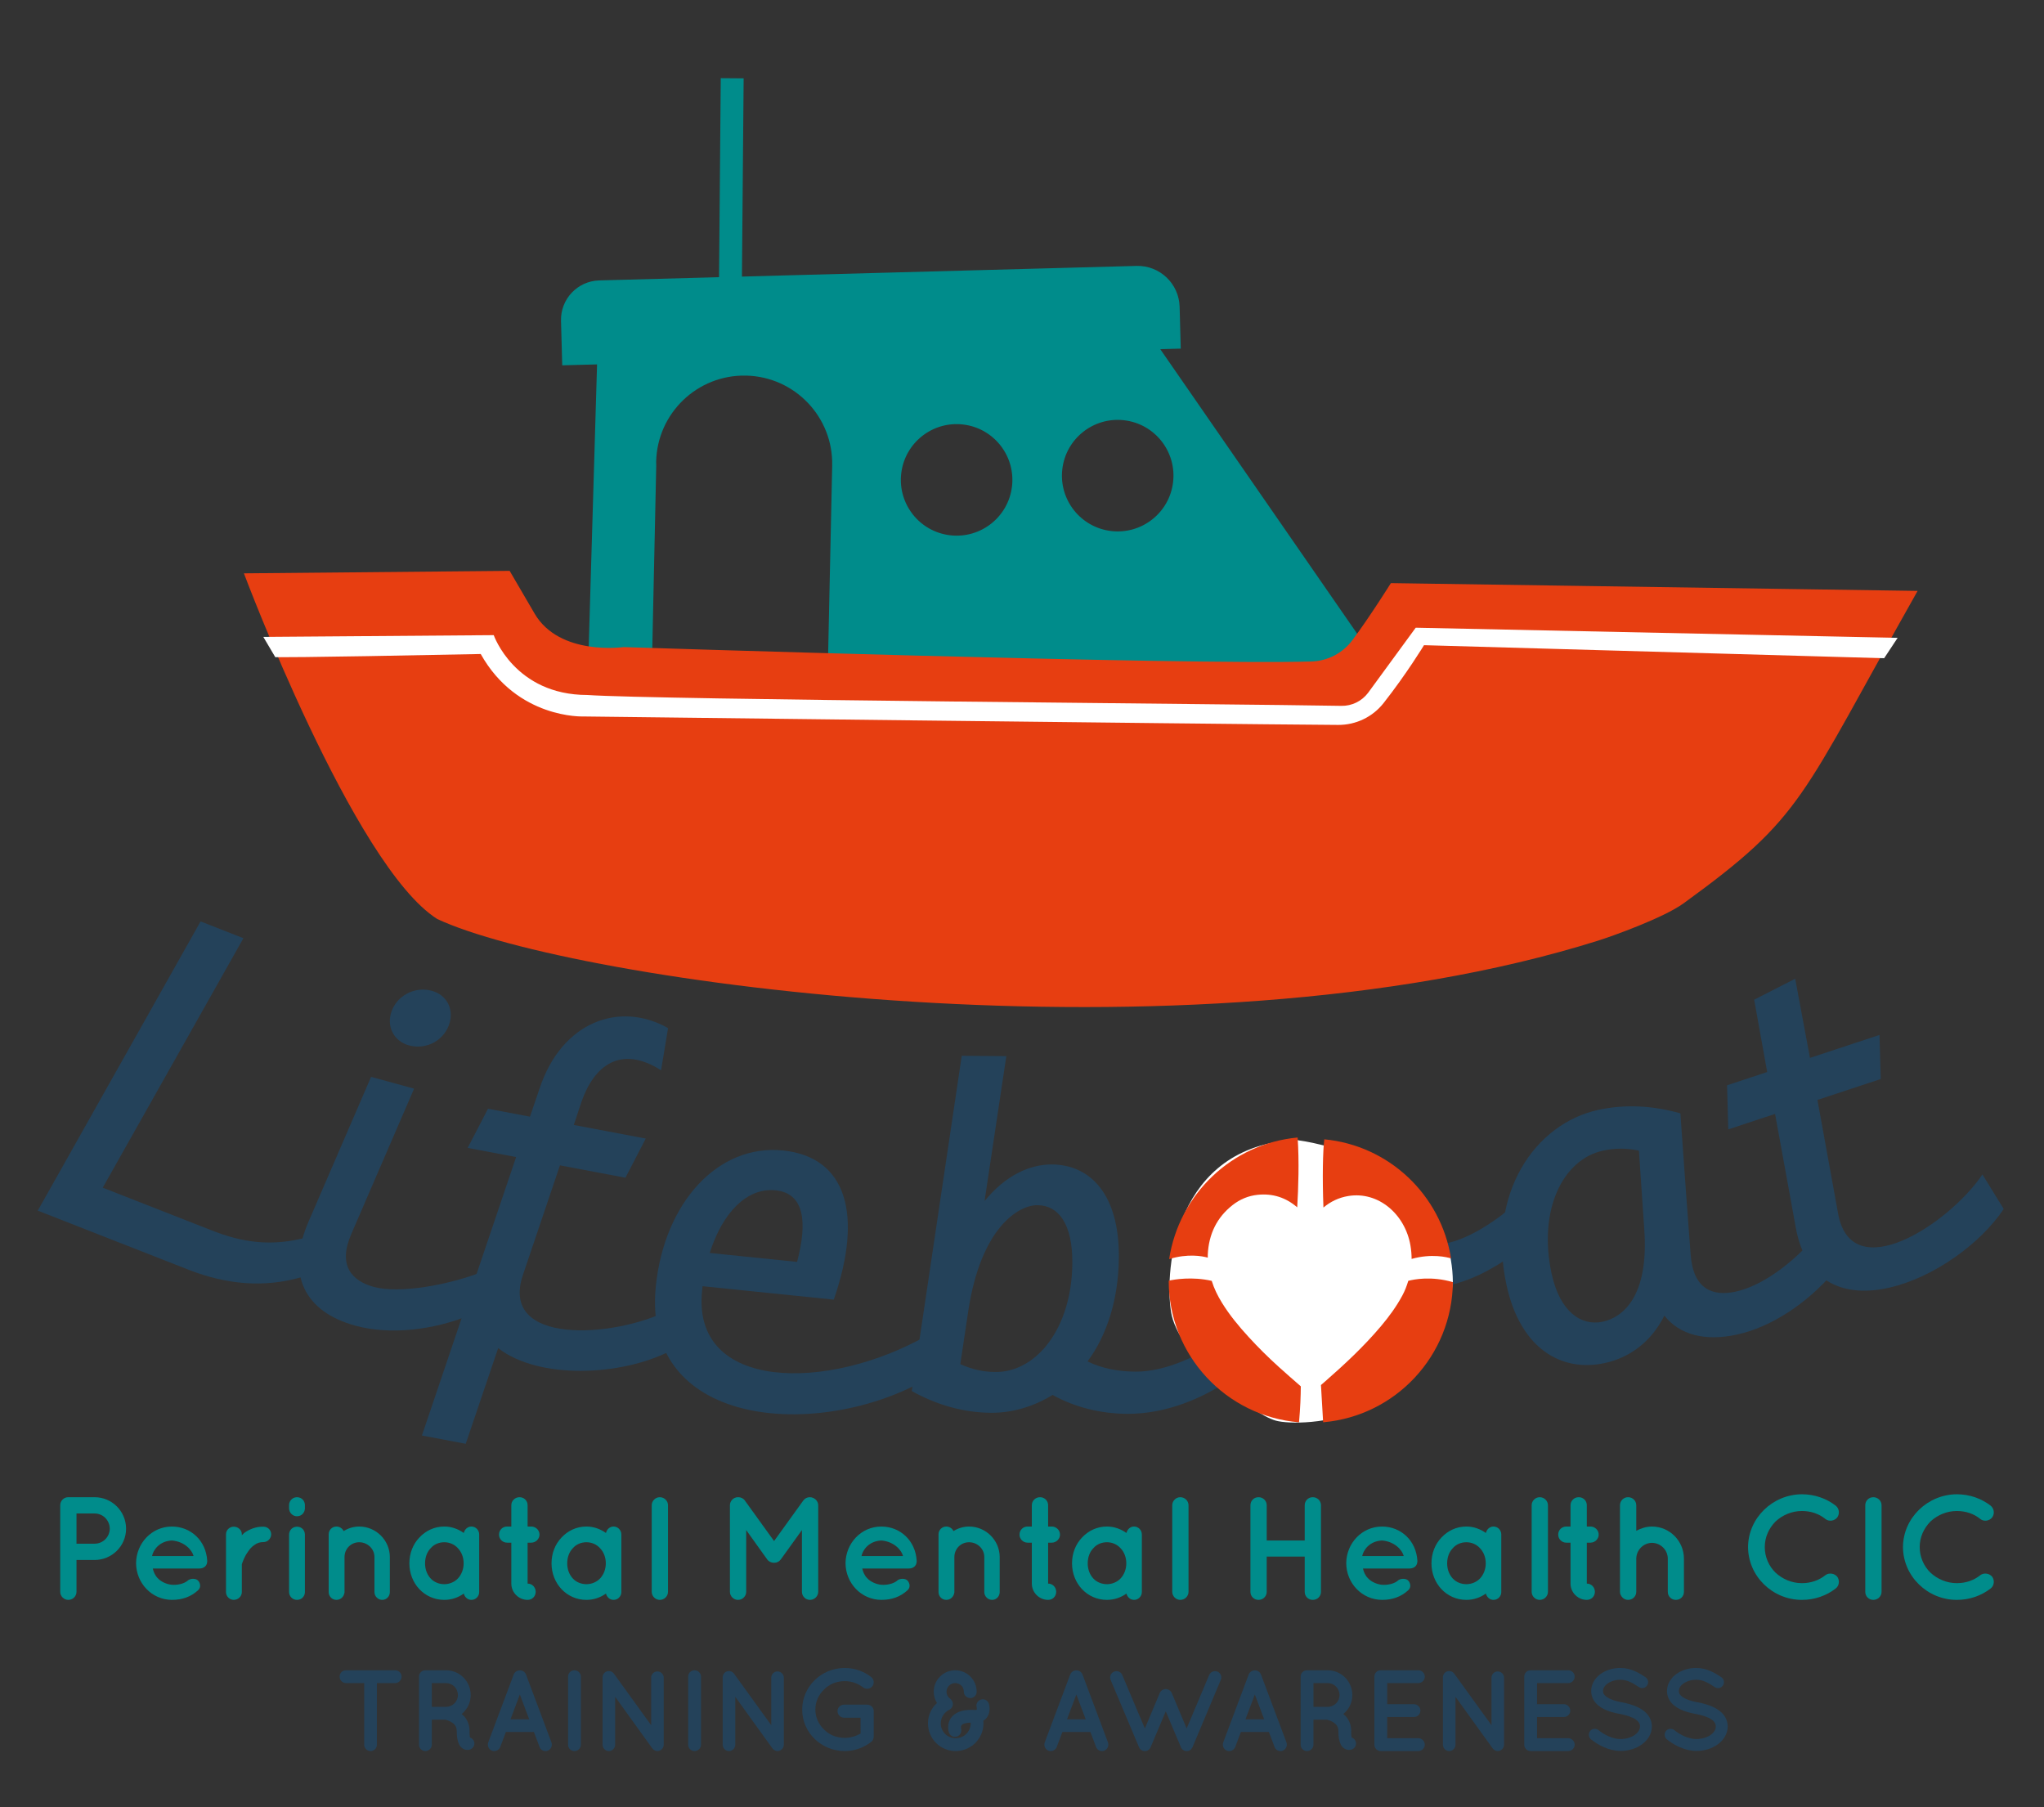 <?xml version="1.0" encoding="UTF-8" standalone="no"?>
<!-- Created with Inkscape (http://www.inkscape.org/) -->

<svg
   version="1.1"
   id="svg962"
   width="396.311"
   height="350.401"
   viewBox="0 0 396.311 350.401"
   sodipodi:docname="logo-full.svg"
   inkscape:version="1.2.2 (b0a8486541, 2022-12-01)"
   xmlns:inkscape="http://www.inkscape.org/namespaces/inkscape"
   xmlns:sodipodi="http://sodipodi.sourceforge.net/DTD/sodipodi-0.dtd"
   xmlns="http://www.w3.org/2000/svg"
   xmlns:svg="http://www.w3.org/2000/svg">
  <rect x="0" y="0" width="396.311" height="350.401" fill="#333333" stroke="none"/>
  <defs
     id="defs966">
    <clipPath
       clipPathUnits="userSpaceOnUse"
       id="clipPath978">
      <path
         d="M 0,262.801 H 297.233 V 0 H 0 Z"
         id="path976" />
    </clipPath>
  </defs>
  <sodipodi:namedview
     id="namedview964"
     pagecolor="#ffffff"
     bordercolor="#000000"
     borderopacity="0.25"
     inkscape:showpageshadow="2"
     inkscape:pageopacity="0.0"
     inkscape:pagecheckerboard="0"
     inkscape:deskcolor="#d1d1d1"
     showgrid="false"
     inkscape:zoom="1.3470269"
     inkscape:cx="151.44464"
     inkscape:cy="198.21431"
     inkscape:window-width="1920"
     inkscape:window-height="1043"
     inkscape:window-x="0"
     inkscape:window-y="0"
     inkscape:window-maximized="1"
     inkscape:current-layer="g970">
    <inkscape:page
       x="0"
       y="0"
       id="page968"
       width="396.311"
       height="350.401" />
  </sodipodi:namedview>
  <g
     id="g970"
     inkscape:groupmode="layer"
     inkscape:label="Page 1"
     transform="matrix(1.333,0,0,-1.333,0,350.401)">
    <g
       id="g972"
       transform="matrix(1.291,0,0,1.291,-41.586,-52.254)">
      <g
         id="g974"
         clip-path="url(#clipPath978)">
        <g
           id="g980"
           transform="translate(40.831,70.175)">
          <path
             d="M 0,0 H 2.033 C 2.992,0 3.735,0.761 3.751,1.686 3.735,2.644 2.992,3.405 2.033,3.405 H 0 Z M 2.033,-1.834 H 0 V -5.42 c 0,-0.496 -0.413,-0.909 -0.925,-0.909 -0.495,0 -0.909,0.413 -0.909,0.909 v 9.75 c 0,0.512 0.414,0.909 0.909,0.909 h 0.016 2.942 c 1.966,0 3.553,-1.586 3.553,-3.553 0,-1.934 -1.587,-3.52 -3.553,-3.52"
             style="fill:#008c8b;fill-opacity:1;fill-rule:nonzero;stroke:none"
             id="path982" />
        </g>
        <g
           id="g984"
           transform="translate(49.344,68.787)">
          <path
             d="M 0,0 H 4.677 C 4.512,0.661 3.669,1.635 2.231,1.751 0.826,1.685 0.132,0.677 0,0 m -1.801,-0.81 c 0.016,2.247 1.767,4.131 4.032,4.131 2.148,0 3.85,-1.603 3.983,-3.834 v -0.082 c 0,-0.033 0,-0.116 -0.017,-0.149 C 6.148,-1.14 5.801,-1.405 5.337,-1.405 H 0.083 c 0.082,-0.38 0.264,-0.81 0.561,-1.091 0.348,-0.396 1.009,-0.694 1.587,-0.743 0.594,-0.05 1.306,0.099 1.719,0.413 0.346,0.363 1.024,0.314 1.239,0.05 0.215,-0.232 0.381,-0.727 0,-1.075 -0.81,-0.744 -1.785,-1.09 -2.958,-1.09 -2.265,0.016 -4.016,1.884 -4.032,4.131"
             style="fill:#008c8b;fill-opacity:1;fill-rule:nonzero;stroke:none"
             id="path986" />
        </g>
        <g
           id="g988"
           transform="translate(62.765,71.233)">
          <path
             d="m 0,0 c 0,-0.462 -0.381,-0.876 -0.877,-0.876 -0.379,0 -0.71,-0.099 -0.992,-0.313 -0.313,-0.199 -0.561,-0.48 -0.759,-0.794 -0.396,-0.529 -0.595,-1.156 -0.678,-1.388 v -3.14 c 0,-0.479 -0.413,-0.875 -0.909,-0.875 -0.479,0 -0.875,0.396 -0.875,0.875 V 0 c 0,0.48 0.396,0.859 0.875,0.859 0.496,0 0.909,-0.379 0.909,-0.859 v -0.116 c 0.1,0.116 0.231,0.248 0.348,0.331 0.544,0.364 1.255,0.661 2.081,0.644 C -0.381,0.859 0,0.48 0,0"
             style="fill:#008c8b;fill-opacity:1;fill-rule:nonzero;stroke:none"
             id="path990" />
        </g>
        <g
           id="g992"
           transform="translate(66.566,71.183)">
          <path
             d="m 0,0 v -6.445 c 0,-0.496 -0.38,-0.892 -0.892,-0.892 -0.496,0 -0.893,0.396 -0.893,0.892 V 0 c 0,0.529 0.397,0.908 0.893,0.908 C -0.38,0.908 0,0.529 0,0 M 0,2.991 C 0,2.495 -0.38,2.082 -0.892,2.082 c -0.496,0 -0.893,0.413 -0.893,0.909 v 0.347 c 0,0.495 0.397,0.892 0.893,0.892 C -0.38,4.23 0,3.833 0,3.338 Z"
             style="fill:#008c8b;fill-opacity:1;fill-rule:nonzero;stroke:none"
             id="path994" />
        </g>
        <g
           id="g996"
           transform="translate(76.135,68.671)">
          <path
             d="m 0,0 v -3.95 c 0,-0.479 -0.38,-0.875 -0.859,-0.875 -0.462,0 -0.875,0.396 -0.875,0.875 V 0 c 0,0.926 -0.778,1.669 -1.719,1.669 -0.926,0 -1.653,-0.743 -1.653,-1.669 v -3.95 c 0,-0.049 0,-0.098 -0.032,-0.164 -0.083,-0.397 -0.447,-0.711 -0.877,-0.711 -0.496,0 -0.876,0.396 -0.876,0.875 V 0 2.561 c 0,0.48 0.38,0.877 0.876,0.877 0.347,0 0.661,-0.199 0.81,-0.513 0.495,0.314 1.108,0.513 1.752,0.513 C -1.537,3.438 0,1.867 0,0"
             style="fill:#008c8b;fill-opacity:1;fill-rule:nonzero;stroke:none"
             id="path998" />
        </g>
        <g
           id="g1000"
           transform="translate(84.45,67.961)">
          <path
             d="m 0,0 c 0,0.694 -0.248,1.289 -0.644,1.702 -0.397,0.446 -0.96,0.677 -1.537,0.677 -0.595,0 -1.157,-0.231 -1.538,-0.677 C -4.116,1.289 -4.347,0.694 -4.347,0 c 0,-0.677 0.231,-1.273 0.628,-1.702 0.381,-0.413 0.943,-0.644 1.538,-0.644 0.577,0 1.14,0.231 1.537,0.644 C -0.248,-1.273 0,-0.677 0,0 m 1.751,0 v -3.239 c 0,-0.479 -0.396,-0.876 -0.875,-0.876 -0.43,0 -0.761,0.314 -0.859,0.711 -0.629,-0.446 -1.373,-0.711 -2.198,-0.711 -1.125,0 -2.1,0.463 -2.81,1.206 -0.71,0.761 -1.124,1.785 -1.124,2.909 0,1.14 0.414,2.165 1.124,2.908 0.71,0.761 1.685,1.24 2.81,1.24 0.825,0 1.569,-0.281 2.198,-0.727 0.098,0.413 0.429,0.727 0.859,0.727 0.479,0 0.875,-0.397 0.875,-0.893 z"
             style="fill:#008c8b;fill-opacity:1;fill-rule:nonzero;stroke:none"
             id="path1002" />
        </g>
        <g
           id="g1004"
           transform="translate(92.995,71.2)">
          <path
             d="m 0,0 c 0,-0.496 -0.429,-0.908 -0.925,-0.908 h -0.413 v -4.611 c 0.513,0 0.909,-0.413 0.909,-0.925 0,-0.513 -0.396,-0.91 -0.909,-0.91 -1.008,0 -1.835,0.827 -1.835,1.835 v 4.611 h -0.479 c -0.511,0 -0.909,0.412 -0.909,0.908 0,0.513 0.398,0.909 0.909,0.909 h 0.479 v 2.396 c 0,0.512 0.413,0.909 0.926,0.909 0.513,0 0.909,-0.397 0.909,-0.909 V 0.909 h 0.413 C -0.429,0.909 0,0.513 0,0"
             style="fill:#008c8b;fill-opacity:1;fill-rule:nonzero;stroke:none"
             id="path1006" />
        </g>
        <g
           id="g1008"
           transform="translate(100.467,67.961)">
          <path
             d="m 0,0 c 0,0.694 -0.248,1.289 -0.644,1.702 -0.397,0.446 -0.96,0.677 -1.537,0.677 -0.595,0 -1.157,-0.231 -1.538,-0.677 C -4.116,1.289 -4.347,0.694 -4.347,0 c 0,-0.677 0.231,-1.273 0.628,-1.702 0.381,-0.413 0.943,-0.644 1.538,-0.644 0.577,0 1.14,0.231 1.537,0.644 C -0.248,-1.273 0,-0.677 0,0 m 1.751,0 v -3.239 c 0,-0.479 -0.396,-0.876 -0.875,-0.876 -0.43,0 -0.761,0.314 -0.859,0.711 -0.629,-0.446 -1.373,-0.711 -2.198,-0.711 -1.125,0 -2.1,0.463 -2.81,1.206 -0.71,0.761 -1.124,1.785 -1.124,2.909 0,1.14 0.414,2.165 1.124,2.908 0.71,0.761 1.685,1.24 2.81,1.24 0.825,0 1.569,-0.281 2.198,-0.727 0.098,0.413 0.429,0.727 0.859,0.727 0.479,0 0.875,-0.397 0.875,-0.893 z"
             style="fill:#008c8b;fill-opacity:1;fill-rule:nonzero;stroke:none"
             id="path1010" />
        </g>
        <g
           id="g1012"
           transform="translate(106.55,75.414)">
          <path
             d="m 0,0 c 0.511,0 0.925,-0.413 0.925,-0.909 v -9.75 c 0,-0.496 -0.414,-0.909 -0.925,-0.909 -0.496,0 -0.909,0.413 -0.909,0.909 v 9.75 C -0.909,-0.413 -0.496,0 0,0"
             style="fill:#008c8b;fill-opacity:1;fill-rule:nonzero;stroke:none"
             id="path1014" />
        </g>
        <g
           id="g1016"
           transform="translate(124.399,74.505)">
          <path
             d="m 0,0 v -9.75 c 0,-0.495 -0.43,-0.909 -0.926,-0.909 -0.513,0 -0.909,0.414 -0.909,0.909 v 6.957 l -2.38,-3.305 c -0.181,-0.248 -0.445,-0.38 -0.742,-0.38 h -0.017 -0.017 c -0.297,0 -0.579,0.132 -0.761,0.38 l -2.363,3.305 V -9.75 c 0,-0.495 -0.413,-0.909 -0.924,-0.909 -0.496,0 -0.91,0.414 -0.91,0.909 V 0 c 0,0.496 0.414,0.909 0.91,0.909 h 0.049 c 0.264,0 0.561,-0.132 0.727,-0.38 l 3.289,-4.561 3.288,4.561 c 0.182,0.248 0.446,0.38 0.743,0.38 h 0.017 C -0.43,0.892 0,0.496 0,0"
             style="fill:#008c8b;fill-opacity:1;fill-rule:nonzero;stroke:none"
             id="path1018" />
        </g>
        <g
           id="g1020"
           transform="translate(129.277,68.787)">
          <path
             d="M 0,0 H 4.677 C 4.512,0.661 3.669,1.635 2.231,1.751 0.826,1.685 0.132,0.677 0,0 m -1.801,-0.81 c 0.016,2.247 1.767,4.131 4.032,4.131 2.148,0 3.85,-1.603 3.983,-3.834 v -0.082 c 0,-0.033 0,-0.116 -0.017,-0.149 C 6.148,-1.14 5.801,-1.405 5.337,-1.405 H 0.083 c 0.082,-0.38 0.264,-0.81 0.561,-1.091 0.348,-0.396 1.009,-0.694 1.587,-0.743 0.594,-0.05 1.306,0.099 1.719,0.413 0.346,0.363 1.024,0.314 1.239,0.05 0.215,-0.232 0.381,-0.727 0,-1.075 -0.81,-0.744 -1.785,-1.09 -2.958,-1.09 -2.265,0.016 -4.016,1.884 -4.032,4.131"
             style="fill:#008c8b;fill-opacity:1;fill-rule:nonzero;stroke:none"
             id="path1022" />
        </g>
        <g
           id="g1024"
           transform="translate(144.845,68.671)">
          <path
             d="m 0,0 v -3.95 c 0,-0.479 -0.38,-0.875 -0.859,-0.875 -0.462,0 -0.875,0.396 -0.875,0.875 V 0 c 0,0.926 -0.778,1.669 -1.719,1.669 -0.926,0 -1.653,-0.743 -1.653,-1.669 v -3.95 c 0,-0.049 0,-0.098 -0.032,-0.164 -0.083,-0.397 -0.447,-0.711 -0.877,-0.711 -0.496,0 -0.876,0.396 -0.876,0.875 V 0 2.561 c 0,0.48 0.38,0.877 0.876,0.877 0.347,0 0.661,-0.199 0.81,-0.513 0.495,0.314 1.108,0.513 1.752,0.513 C -1.537,3.438 0,1.867 0,0"
             style="fill:#008c8b;fill-opacity:1;fill-rule:nonzero;stroke:none"
             id="path1026" />
        </g>
        <g
           id="g1028"
           transform="translate(151.639,71.2)">
          <path
             d="m 0,0 c 0,-0.496 -0.429,-0.908 -0.925,-0.908 h -0.413 v -4.611 c 0.513,0 0.909,-0.413 0.909,-0.925 0,-0.513 -0.396,-0.91 -0.909,-0.91 -1.008,0 -1.835,0.827 -1.835,1.835 v 4.611 h -0.479 c -0.511,0 -0.909,0.412 -0.909,0.908 0,0.513 0.398,0.909 0.909,0.909 h 0.479 v 2.396 c 0,0.512 0.413,0.909 0.926,0.909 0.513,0 0.909,-0.397 0.909,-0.909 V 0.909 h 0.413 C -0.429,0.909 0,0.513 0,0"
             style="fill:#008c8b;fill-opacity:1;fill-rule:nonzero;stroke:none"
             id="path1030" />
        </g>
        <g
           id="g1032"
           transform="translate(159.11,67.961)">
          <path
             d="m 0,0 c 0,0.694 -0.248,1.289 -0.644,1.702 -0.397,0.446 -0.96,0.677 -1.537,0.677 -0.595,0 -1.157,-0.231 -1.538,-0.677 C -4.116,1.289 -4.347,0.694 -4.347,0 c 0,-0.677 0.231,-1.273 0.628,-1.702 0.381,-0.413 0.943,-0.644 1.538,-0.644 0.577,0 1.14,0.231 1.537,0.644 C -0.248,-1.273 0,-0.677 0,0 m 1.751,0 v -3.239 c 0,-0.479 -0.396,-0.876 -0.875,-0.876 -0.43,0 -0.761,0.314 -0.859,0.711 -0.629,-0.446 -1.373,-0.711 -2.198,-0.711 -1.125,0 -2.1,0.463 -2.81,1.206 -0.71,0.761 -1.124,1.785 -1.124,2.909 0,1.14 0.414,2.165 1.124,2.908 0.71,0.761 1.685,1.24 2.81,1.24 0.825,0 1.569,-0.281 2.198,-0.727 0.098,0.413 0.429,0.727 0.859,0.727 0.479,0 0.875,-0.397 0.875,-0.893 z"
             style="fill:#008c8b;fill-opacity:1;fill-rule:nonzero;stroke:none"
             id="path1034" />
        </g>
        <g
           id="g1036"
           transform="translate(165.195,75.414)">
          <path
             d="m 0,0 c 0.511,0 0.925,-0.413 0.925,-0.909 v -9.75 c 0,-0.496 -0.414,-0.909 -0.925,-0.909 -0.496,0 -0.909,0.413 -0.909,0.909 v 9.75 C -0.909,-0.413 -0.496,0 0,0"
             style="fill:#008c8b;fill-opacity:1;fill-rule:nonzero;stroke:none"
             id="path1038" />
        </g>
        <g
           id="g1040"
           transform="translate(173.096,64.755)">
          <path
             d="m 0,0 v 9.75 c 0,0.512 0.396,0.909 0.909,0.909 0.511,0 0.925,-0.397 0.925,-0.909 V 5.783 H 6.115 V 9.75 c 0,0.512 0.396,0.909 0.909,0.909 0.511,0 0.924,-0.397 0.924,-0.909 V 0 c 0,-0.513 -0.413,-0.909 -0.924,-0.909 -0.513,0 -0.909,0.396 -0.909,0.909 V 3.966 H 1.834 V 0 C 1.834,-0.513 1.42,-0.909 0.909,-0.909 0.396,-0.909 0,-0.513 0,0"
             style="fill:#008c8b;fill-opacity:1;fill-rule:nonzero;stroke:none"
             id="path1042" />
        </g>
        <g
           id="g1044"
           transform="translate(185.69,68.787)">
          <path
             d="M 0,0 H 4.677 C 4.512,0.661 3.669,1.635 2.231,1.751 0.826,1.685 0.132,0.677 0,0 m -1.801,-0.81 c 0.016,2.247 1.767,4.131 4.032,4.131 2.148,0 3.85,-1.603 3.983,-3.834 v -0.082 c 0,-0.033 0,-0.116 -0.017,-0.149 C 6.148,-1.14 5.801,-1.405 5.337,-1.405 H 0.083 c 0.082,-0.38 0.264,-0.81 0.561,-1.091 0.348,-0.396 1.009,-0.694 1.587,-0.743 0.594,-0.05 1.306,0.099 1.719,0.413 0.346,0.363 1.024,0.314 1.239,0.05 0.215,-0.232 0.381,-0.727 0,-1.075 -0.81,-0.744 -1.785,-1.09 -2.958,-1.09 -2.265,0.016 -4.016,1.884 -4.032,4.131"
             style="fill:#008c8b;fill-opacity:1;fill-rule:nonzero;stroke:none"
             id="path1046" />
        </g>
        <g
           id="g1048"
           transform="translate(199.607,67.961)">
          <path
             d="m 0,0 c 0,0.694 -0.248,1.289 -0.644,1.702 -0.397,0.446 -0.96,0.677 -1.537,0.677 -0.595,0 -1.157,-0.231 -1.538,-0.677 C -4.116,1.289 -4.347,0.694 -4.347,0 c 0,-0.677 0.231,-1.273 0.628,-1.702 0.381,-0.413 0.943,-0.644 1.538,-0.644 0.577,0 1.14,0.231 1.537,0.644 C -0.248,-1.273 0,-0.677 0,0 m 1.751,0 v -3.239 c 0,-0.479 -0.396,-0.876 -0.875,-0.876 -0.43,0 -0.761,0.314 -0.859,0.711 -0.629,-0.446 -1.373,-0.711 -2.198,-0.711 -1.125,0 -2.1,0.463 -2.81,1.206 -0.71,0.761 -1.124,1.785 -1.124,2.909 0,1.14 0.414,2.165 1.124,2.908 0.71,0.761 1.685,1.24 2.81,1.24 0.825,0 1.569,-0.281 2.198,-0.727 0.098,0.413 0.429,0.727 0.859,0.727 0.479,0 0.875,-0.397 0.875,-0.893 z"
             style="fill:#008c8b;fill-opacity:1;fill-rule:nonzero;stroke:none"
             id="path1050" />
        </g>
        <g
           id="g1052"
           transform="translate(205.69,75.414)">
          <path
             d="m 0,0 c 0.511,0 0.925,-0.413 0.925,-0.909 v -9.75 c 0,-0.496 -0.414,-0.909 -0.925,-0.909 -0.496,0 -0.909,0.413 -0.909,0.909 v 9.75 C -0.909,-0.413 -0.496,0 0,0"
             style="fill:#008c8b;fill-opacity:1;fill-rule:nonzero;stroke:none"
             id="path1054" />
        </g>
        <g
           id="g1056"
           transform="translate(212.333,71.2)">
          <path
             d="m 0,0 c 0,-0.496 -0.429,-0.908 -0.925,-0.908 h -0.413 v -4.611 c 0.513,0 0.909,-0.413 0.909,-0.925 0,-0.513 -0.396,-0.91 -0.909,-0.91 -1.008,0 -1.835,0.827 -1.835,1.835 v 4.611 h -0.479 c -0.511,0 -0.909,0.412 -0.909,0.908 0,0.513 0.398,0.909 0.909,0.909 h 0.479 v 2.396 c 0,0.512 0.413,0.909 0.926,0.909 0.513,0 0.909,-0.397 0.909,-0.909 V 0.909 h 0.413 C -0.429,0.909 0,0.513 0,0"
             style="fill:#008c8b;fill-opacity:1;fill-rule:nonzero;stroke:none"
             id="path1058" />
        </g>
        <g
           id="g1060"
           transform="translate(216.566,64.755)">
          <path
             d="m 0,0 c 0,-0.513 -0.413,-0.909 -0.926,-0.909 -0.413,0 -0.76,0.298 -0.875,0.677 -0.017,0.067 -0.034,0.149 -0.034,0.232 v 9.75 c 0,0.512 0.413,0.909 0.909,0.909 C -0.413,10.659 0,10.262 0,9.75 V 6.874 c 0.528,0.281 1.123,0.48 1.768,0.48 1.999,0 3.603,-1.637 3.603,-3.619 V 0 c 0,-0.513 -0.398,-0.909 -0.909,-0.909 -0.513,0 -0.91,0.396 -0.91,0.909 V 3.735 C 3.552,4.71 2.76,5.502 1.768,5.519 0.793,5.502 0.015,4.71 0,3.735 Z"
             style="fill:#008c8b;fill-opacity:1;fill-rule:nonzero;stroke:none"
             id="path1062" />
        </g>
        <g
           id="g1064"
           transform="translate(229.161,69.795)">
          <path
             d="M 0,0 C 0.017,3.272 2.76,5.932 6.065,5.949 7.519,5.949 8.841,5.469 9.883,4.66 10.28,4.329 10.346,3.751 10.049,3.338 9.718,2.925 9.106,2.858 8.726,3.156 7.999,3.751 7.089,4.065 6.065,4.065 4.925,4.065 3.868,3.602 3.09,2.875 2.346,2.115 1.884,1.123 1.884,0 c 0,-1.124 0.462,-2.148 1.206,-2.876 0.778,-0.727 1.835,-1.189 2.975,-1.189 1.024,0 1.917,0.314 2.661,0.908 0.38,0.281 0.992,0.215 1.323,-0.181 C 10.346,-3.751 10.28,-4.346 9.883,-4.66 8.841,-5.47 7.519,-5.949 6.065,-5.949 2.76,-5.949 0.017,-3.288 0,0"
             style="fill:#008c8b;fill-opacity:1;fill-rule:nonzero;stroke:none"
             id="path1066" />
        </g>
        <g
           id="g1068"
           transform="translate(242.368,74.505)">
          <path
             d="M 0,0 C 0,0.512 0.398,0.909 0.909,0.909 1.405,0.909 1.835,0.512 1.835,0 v -9.75 c 0,-0.512 -0.43,-0.909 -0.926,-0.909 C 0.398,-10.659 0,-10.262 0,-9.75 Z"
             style="fill:#008c8b;fill-opacity:1;fill-rule:nonzero;stroke:none"
             id="path1070" />
        </g>
        <g
           id="g1072"
           transform="translate(246.616,69.795)">
          <path
             d="M 0,0 C 0.017,3.272 2.76,5.932 6.065,5.949 7.519,5.949 8.842,5.469 9.883,4.66 10.279,4.329 10.345,3.751 10.048,3.338 9.717,2.925 9.105,2.858 8.726,3.156 7.999,3.751 7.089,4.065 6.065,4.065 4.925,4.065 3.868,3.602 3.09,2.875 2.346,2.115 1.884,1.123 1.884,0 c 0,-1.124 0.462,-2.148 1.206,-2.876 0.778,-0.727 1.835,-1.189 2.975,-1.189 1.024,0 1.917,0.314 2.661,0.908 0.379,0.281 0.991,0.215 1.322,-0.181 C 10.345,-3.751 10.279,-4.346 9.883,-4.66 8.842,-5.47 7.519,-5.949 6.065,-5.949 2.76,-5.949 0.017,-3.288 0,0"
             style="fill:#008c8b;fill-opacity:1;fill-rule:nonzero;stroke:none"
             id="path1074" />
        </g>
        <g
           id="g1076"
           transform="translate(53.706,100.941)">
          <path
             d="M 0,0 -17.238,6.758 1.105,39.343 5.932,37.45 -9.918,9.344 2.395,4.516 C 5.646,3.241 9.03,2.597 13.315,3.815 L 12.628,-0.69 C 8.187,-2.016 3.959,-1.495 0,0"
             style="fill:#24425a;fill-opacity:1;fill-rule:nonzero;stroke:none"
             id="path1078" />
        </g>
        <g
           id="g1080"
           transform="translate(80.848,132.47)">
          <path
             d="M 0,0 C 1.684,-0.462 2.47,-1.994 2.036,-3.575 1.492,-5.564 -0.575,-6.698 -2.563,-6.153 -4.196,-5.705 -5.034,-4.159 -4.6,-2.578 -4.055,-0.589 -1.938,0.531 0,0 m -1.981,-11.029 -7.053,-16.328 c -1.582,-3.57 0.02,-5.326 2.519,-6.011 2.908,-0.796 8.529,0.239 12.285,1.732 l -1.541,-4.951 c -4.065,-1.628 -8.891,-2.224 -12.818,-1.147 -5.713,1.565 -7.864,5.72 -5.292,11.705 l 7.054,16.328 z"
             style="fill:#24425a;fill-opacity:1;fill-rule:nonzero;stroke:none"
             id="path1082" />
        </g>
        <g
           id="g1084"
           transform="translate(88.338,92.207)">
          <path
             d="m 0,0 -3.652,-10.776 -4.938,0.933 10.614,31.371 -5.458,1.032 2.289,4.412 4.73,-0.894 1.086,3.186 c 2.504,7.548 9.025,9.868 14.473,6.792 l -0.79,-4.749 c -4.617,2.918 -7.557,0.459 -8.957,-3.529 L 8.522,25.144 16.63,23.612 14.343,19.199 6.962,20.594 2.807,8.298 C 0.049,0.26 13.028,1.143 19.158,4.238 l 0.215,-4.563 C 13.832,-3.153 4.602,-3.562 0,0"
             style="fill:#24425a;fill-opacity:1;fill-rule:nonzero;stroke:none"
             id="path1086" />
        </g>
        <g
           id="g1088"
           transform="translate(112.175,102.931)">
          <path
             d="M 0,0 9.84,-1.007 C 11.051,3.548 10.633,6.728 7.423,7.057 4.159,7.391 1.417,4.482 0,0 M 25.064,-13.839 C 13.204,-21.132 -7.753,-20.157 -6.072,-3.738 -5.107,5.681 0.94,12.294 8.254,11.545 15.411,10.812 17.301,4.344 13.977,-5.26 l -14.785,1.514 -0.055,-0.526 c -1.158,-11.313 14.148,-11.391 25.327,-5.039 z"
             style="fill:#24425a;fill-opacity:1;fill-rule:nonzero;stroke:none"
             id="path1090" />
        </g>
        <g
           id="g1092"
           transform="translate(144.369,89.521)">
          <path
             d="M 0,0 C 4.601,-0.035 8.605,4.906 8.661,12.257 8.695,16.646 7.124,18.774 4.744,18.792 2.523,18.809 -1.675,16.144 -3.068,6.846 L -3.961,0.877 C -2.589,0.284 -1.428,0.011 0,0 m 14.826,-4.714 c -3.015,0.023 -5.865,0.732 -8.394,2.126 -2.125,-1.305 -4.51,-2.028 -6.943,-2.009 -3.12,0.024 -6.128,0.893 -8.92,2.448 L -7.982,7.518 -3.8,35.622 1.223,35.584 -1.228,19.26 c 2.349,2.892 5.108,4.14 7.594,4.12 4.337,-0.033 7.59,-3.389 7.537,-10.476 C 13.865,8.092 12.513,4.083 10.375,1.19 12.008,0.384 13.857,0.053 15.761,0.039 19.04,0.014 22.967,1.729 26.157,4.137 l 1.024,-4.45 C 23.672,-2.931 19.215,-4.748 14.826,-4.714"
             style="fill:#24425a;fill-opacity:1;fill-rule:nonzero;stroke:none"
             id="path1094" />
        </g>
        <g
           id="g1096"
           transform="translate(185.221,103.147)">
          <path
             d="m 0,0 c -0.354,3.792 -2.162,6.651 -5.322,6.355 -4.581,-0.428 -7.444,-6.167 -6.844,-12.592 0.354,-3.792 2.162,-6.651 5.322,-6.356 C -2.262,-12.164 0.6,-6.424 0,0 M 5.114,-3.559 C 4.299,-10.754 -0.355,-16.66 -6.78,-17.261 c -6.213,-0.581 -9.979,3.901 -10.576,10.274 -0.836,8.952 4.281,17.293 11.97,18.011 C -0.173,11.512 3.297,8.489 4.645,3.728 6.641,-1.716 12.97,1.053 18.168,5.683 L 19.63,1.41 C 15.918,-2.071 9.702,-5.468 5.114,-3.559"
             style="fill:#24425a;fill-opacity:1;fill-rule:nonzero;stroke:none"
             id="path1098" />
        </g>
        <g
           id="g1100"
           transform="translate(217.463,105.662)">
          <path
             d="m 0,0 -0.597,8.8 c -1.415,0.29 -2.66,0.293 -4.056,-0.008 -4.499,-0.968 -7.331,-6.665 -5.782,-13.853 0.924,-4.293 3.334,-5.938 5.766,-5.414 C -2.446,-9.997 0.569,-7.669 0,0 m 21.261,-4.999 c -2.855,-3.32 -6.863,-6.077 -10.844,-6.935 -3.568,-0.768 -6.432,-0.033 -8.146,2.142 -1.552,-3.094 -4.058,-4.77 -6.748,-5.35 -4.861,-1.047 -9.497,1.635 -11.045,8.823 -2.216,10.291 3.228,18.174 10.366,19.711 3.103,0.668 6.176,0.464 9.229,-0.393 l 0.668,-9.381 0.49,-6.55 c 0.296,-3.886 2.477,-4.715 5.062,-4.159 2.948,0.636 6.408,3.166 8.998,6.214 z"
             style="fill:#24425a;fill-opacity:1;fill-rule:nonzero;stroke:none"
             id="path1102" />
        </g>
        <g
           id="g1104"
           transform="translate(226.796,121.822)">
          <path
             d="m 0,0 4.521,1.493 -1.467,8.149 4.623,2.362 1.665,-8.919 7.834,2.587 0.137,-4.968 -7.131,-2.354 2.322,-12.768 c 1.483,-8.366 12.407,-1.305 16.27,4.37 l 2.396,-3.887 C 25.881,-21.864 10.056,-28.929 7.734,-15.994 L 5.411,-3.226 0.137,-4.968 Z"
             style="fill:#24425a;fill-opacity:1;fill-rule:nonzero;stroke:none"
             id="path1106" />
        </g>
        <g
           id="g1108"
           transform="translate(178.828,116.899)">
          <path
             d="m -0.254,-1.292 c 0,0 17.181,-2.057 17.33,-15.955 -1.785,-16.055 -17.18,-16.359 -19.933,-15.617 -2.752,0.742 -11.082,7.421 -11.826,12.278 -0.744,4.856 0.371,18.686 14.132,19.36"
             style="fill:#ffffff;fill-opacity:1;fill-rule:nonzero;stroke:none;stroke-width:0.967"
             id="path1110" />
        </g>
        <g
           id="g1112"
           transform="translate(181.32,108.048)">
          <path
             d="m 0,0 c 0.811,0.68 1.738,1.122 2.792,1.296 3.39,0.561 6.405,-2.039 7.012,-5.569 0.088,-0.514 0.13,-1.019 0.132,-1.517 2.263,0.637 4.015,0.193 4.439,0.06 C 13.242,1.422 7.39,6.998 0.098,7.685 -0.065,6.39 -0.13,3.367 0,0"
             style="fill:#e73e11;fill-opacity:1;fill-rule:nonzero;stroke:none"
             id="path1114" />
        </g>
        <g
           id="g1116"
           transform="matrix(1.011,0,0,1.015,168.289,102.403)">
          <path
             d="m 0,0 c 0.002,0.103 -0.005,0.206 -0.001,0.31 0.105,2.352 1.053,4.19 2.774,5.532 0.83,0.647 1.762,1.025 2.775,1.131 1.685,0.177 3.156,-0.299 4.42,-1.388 0.126,2.108 0.231,5.126 0.045,7.749 C 2.681,12.657 -3.201,7.036 -4.305,-0.164 -2.241,0.481 -0.605,0.171 0,0"
             style="fill:#e73e11;fill-opacity:1;fill-rule:nonzero;stroke:none"
             id="path1118" />
        </g>
        <g
           id="g1120"
           transform="translate(178.77,87.904)">
          <path
             d="m 0,0 c -0.834,0.729 -1.67,1.455 -2.493,2.199 -1.18,1.068 -2.316,2.193 -3.402,3.38 -1.09,1.191 -2.126,2.435 -2.992,3.843 -0.476,0.772 -0.879,1.581 -1.149,2.46 -2.2,0.506 -4.21,0.162 -4.845,0.021 0,-0.003 -10e-4,-0.007 -10e-4,-0.01 0,-8.394 6.462,-15.266 14.681,-15.945 C -0.053,-2.441 -0.004,-1.031 0,0"
             style="fill:#e73e11;fill-opacity:1;fill-rule:nonzero;stroke:none"
             id="path1122" />
        </g>
        <g
           id="g1124"
           transform="translate(190.88,99.79)">
          <path
             d="m 0,0 c -0.17,-0.564 -0.38,-1.12 -0.671,-1.659 -0.675,-1.249 -1.496,-2.37 -2.388,-3.429 -1.943,-2.306 -4.116,-4.326 -6.344,-6.276 -0.144,-0.127 -0.291,-0.25 -0.436,-0.376 0.131,-2.232 0.206,-3.497 0.246,-4.195 8.142,0.7 14.538,7.483 14.617,15.788 C 2.61,0.559 0.647,0.17 0,0"
             style="fill:#e73e11;fill-opacity:1;fill-rule:nonzero;stroke:none"
             id="path1126" />
        </g>
        <g
           id="g1128"
           transform="translate(165.244,204.815)">
          <path
             d="m 0,0 -69.687,-1.882 -0.136,5.018 c -0.066,2.445 1.863,4.481 4.308,4.547 l 60.53,1.634 c 2.612,0.071 4.787,-1.99 4.858,-4.603 z"
             style="fill:#008c8b;fill-opacity:1;fill-rule:nonzero;stroke:none"
             id="path1130" />
        </g>
        <g
           id="g1132"
           transform="translate(115.722,203.4)">
          <path
             d="m 0,0 -2.578,0.018 0.274,31.864 2.579,-0.019 z"
             style="fill:#008c8b;fill-opacity:1;fill-rule:nonzero;stroke:none"
             id="path1134" />
        </g>
        <g
           id="g1136"
           transform="translate(157.419,184.262)">
          <path
             d="m 0,0 c -3.447,0.398 -5.918,3.516 -5.52,6.963 0.398,3.447 3.516,5.918 6.963,5.519 C 4.89,12.084 7.361,8.967 6.963,5.52 6.564,2.073 3.447,-0.398 0,0 m -18.149,-0.477 c -3.447,0.398 -5.918,3.515 -5.52,6.962 0.399,3.447 3.516,5.918 6.963,5.52 3.447,-0.398 5.918,-3.516 5.52,-6.963 -0.399,-3.446 -3.516,-5.918 -6.963,-5.519 m -33.693,-18.608 0.573,26.511 c -0.002,0.129 -0.014,0.255 -0.011,0.384 0.118,5.477 4.654,9.821 10.131,9.703 5.477,-0.119 9.821,-4.655 9.703,-10.131 0,-0.002 -10e-4,-0.003 -10e-4,-0.004 h 0.002 l -0.58,-26.891 z m 56.928,40.198 -63.004,-1.691 -1.157,-39.121 80.457,-2.57 9.012,6.81 z"
             style="fill:#008c8b;fill-opacity:1;fill-rule:nonzero;stroke:none"
             id="path1138" />
        </g>
        <g
           id="g1140"
           transform="translate(248.264,177.518)">
          <path
             d="m 0,0 -59.343,0.877 c 0,0 -2.384,-3.808 -4.332,-6.421 -1.096,-1.472 -2.798,-2.356 -4.632,-2.409 -14.364,-0.418 -77.483,1.623 -77.483,1.623 0,0 -7.223,-1.034 -10.031,3.777 l -2.809,4.811 -29.941,-0.279 c 0,0 12.372,-32.993 21.779,-38.94 14.95,-7.036 84.428,-17.003 130.777,-2.446 1.649,0.518 7.41,2.584 9.643,4.205 C -12.748,-25.316 -13.333,-23.598 0,0"
             style="fill:#e73e11;fill-opacity:1;fill-rule:nonzero;stroke:none"
             id="path1142" />
        </g>
        <g
           id="g1144"
           transform="translate(61.879,172.336)">
          <path
             d="m 0,0 25.961,0.198 c 0,0 2.345,-6.742 10.553,-6.742 7.449,-0.532 73.092,-1.007 84.947,-1.224 1.181,-0.022 2.293,0.522 3.007,1.462 l 5.37,7.342 54.298,-1.14 -1.521,-2.299 -51.844,1.47 c 0,0 -1.952,-3.217 -4.559,-6.528 -1.235,-1.567 -3.124,-2.468 -5.119,-2.454 -15.637,0.108 -85.055,0.952 -85.055,0.952 0,0 -7.439,-0.293 -11.543,7.036 C 2.765,-2.367 1.347,-2.28 1.347,-2.28 Z"
             style="fill:#ffffff;fill-opacity:1;fill-rule:nonzero;stroke:none"
             id="path1146" />
        </g>
        <g
           id="g1148"
           transform="translate(76.743,54.472)">
          <path
             d="m 0,0 h -2.067 v -6.942 c 0,-0.404 -0.312,-0.715 -0.715,-0.715 -0.39,0 -0.715,0.311 -0.715,0.715 V 0 h -2.054 c -0.403,0 -0.715,0.338 -0.715,0.729 0,0.402 0.312,0.714 0.715,0.714 H 0 C 0.39,1.443 0.715,1.131 0.715,0.729 0.715,0.338 0.39,0 0,0"
             style="fill:#24425a;fill-opacity:1;fill-rule:nonzero;stroke:none"
             id="path1150" />
        </g>
        <g
           id="g1152"
           transform="translate(83.802,53.12)">
          <path
             d="m 0,0 c 0,0.754 -0.598,1.352 -1.339,1.352 h -1.599 v -2.678 h 1.599 C -0.598,-1.326 0,-0.729 0,0 M 1.82,-5.227 C 1.95,-5.604 1.742,-6.007 1.365,-6.137 1.313,-6.149 1.209,-6.176 1.079,-6.176 H 1.066 c -0.13,0 -0.325,0.027 -0.507,0.144 -0.169,0.103 -0.312,0.272 -0.416,0.454 -0.182,0.378 -0.273,0.846 -0.273,1.56 -0.013,0.247 -0.065,0.416 -0.156,0.559 -0.078,0.144 -0.234,0.273 -0.39,0.377 -0.273,0.183 -0.611,0.286 -0.728,0.312 h -1.534 v -2.821 c 0,-0.389 -0.325,-0.715 -0.728,-0.715 -0.403,0 -0.715,0.326 -0.715,0.715 V 2.08 c 0,0.402 0.312,0.715 0.715,0.715 h 0.013 2.314 c 1.547,0 2.782,-1.248 2.782,-2.795 0,-0.858 -0.39,-1.612 -1.014,-2.133 0.169,-0.13 0.325,-0.286 0.455,-0.48 C 1.144,-2.99 1.313,-3.472 1.313,-4.018 1.3,-4.407 1.339,-4.654 1.365,-4.784 1.573,-4.85 1.742,-5.006 1.82,-5.227"
             style="fill:#24425a;fill-opacity:1;fill-rule:nonzero;stroke:none"
             id="path1154" />
        </g>
        <g
           id="g1156"
           transform="translate(91.835,50.39)">
          <path
             d="M 0,0 -1.053,2.795 -2.106,0 Z m 0.533,-1.43 h -3.159 l -0.637,-1.69 c -0.117,-0.286 -0.39,-0.455 -0.676,-0.455 -0.091,0 -0.169,0.012 -0.247,0.039 -0.377,0.142 -0.559,0.558 -0.429,0.935 l 2.873,7.658 c 0.117,0.286 0.403,0.468 0.689,0.455 0.299,0.013 0.572,-0.169 0.689,-0.455 L 2.509,-2.601 C 2.639,-2.978 2.458,-3.394 2.08,-3.536 2.015,-3.563 1.924,-3.575 1.833,-3.575 c -0.286,0 -0.559,0.169 -0.663,0.455 z"
             style="fill:#24425a;fill-opacity:1;fill-rule:nonzero;stroke:none"
             id="path1158" />
        </g>
        <g
           id="g1160"
           transform="translate(96.216,55.2)">
          <path
             d="M 0,0 C 0,0.402 0.312,0.715 0.715,0.715 1.105,0.715 1.443,0.402 1.443,0 V -7.671 C 1.443,-8.074 1.105,-8.386 0.715,-8.386 0.312,-8.386 0,-8.074 0,-7.671 Z"
             style="fill:#24425a;fill-opacity:1;fill-rule:nonzero;stroke:none"
             id="path1162" />
        </g>
        <g
           id="g1164"
           transform="translate(101.52,47.53)">
          <path
             d="m 0,0 c 0,-0.39 -0.325,-0.715 -0.702,-0.715 -0.403,0 -0.715,0.325 -0.715,0.715 v 7.554 0.012 c -0.013,0.221 0.091,0.455 0.286,0.598 0.325,0.222 0.767,0.156 0.988,-0.155 L 4.056,2.197 v 5.357 c 0,0.377 0.312,0.702 0.702,0.702 0.39,0 0.715,-0.325 0.715,-0.702 V 0 c 0,-0.39 -0.325,-0.715 -0.715,-0.715 -0.208,0 -0.403,0.105 -0.533,0.26 -0.026,0.026 -0.052,0.052 -0.065,0.078 L 0,5.396 Z"
             style="fill:#24425a;fill-opacity:1;fill-rule:nonzero;stroke:none"
             id="path1166" />
        </g>
        <g
           id="g1168"
           transform="translate(109.749,55.2)">
          <path
             d="M 0,0 C 0,0.402 0.312,0.715 0.715,0.715 1.105,0.715 1.443,0.402 1.443,0 V -7.671 C 1.443,-8.074 1.105,-8.386 0.715,-8.386 0.312,-8.386 0,-8.074 0,-7.671 Z"
             style="fill:#24425a;fill-opacity:1;fill-rule:nonzero;stroke:none"
             id="path1170" />
        </g>
        <g
           id="g1172"
           transform="translate(115.053,47.53)">
          <path
             d="m 0,0 c 0,-0.39 -0.325,-0.715 -0.702,-0.715 -0.403,0 -0.715,0.325 -0.715,0.715 v 7.554 0.012 c -0.013,0.221 0.091,0.455 0.286,0.598 0.325,0.222 0.767,0.156 0.988,-0.155 L 4.056,2.197 v 5.357 c 0,0.377 0.312,0.702 0.702,0.702 0.39,0 0.715,-0.325 0.715,-0.702 V 0 c 0,-0.39 -0.325,-0.715 -0.715,-0.715 -0.208,0 -0.403,0.105 -0.533,0.26 -0.026,0.026 -0.052,0.052 -0.065,0.078 L 0,5.396 Z"
             style="fill:#24425a;fill-opacity:1;fill-rule:nonzero;stroke:none"
             id="path1174" />
        </g>
        <g
           id="g1176"
           transform="translate(122.594,51.482)">
          <path
             d="M 0,0 C 0,2.613 2.158,4.693 4.797,4.693 5.902,4.693 6.955,4.316 7.761,3.68 8.099,3.433 8.151,2.951 7.904,2.626 7.657,2.314 7.176,2.249 6.851,2.51 6.292,2.938 5.577,3.211 4.797,3.211 3.861,3.211 3.042,2.86 2.457,2.263 1.846,1.678 1.482,0.884 1.482,0 c 0,-0.857 0.364,-1.65 0.975,-2.236 0.585,-0.598 1.404,-0.949 2.34,-0.949 0.65,0 1.261,0.195 1.781,0.494 V -0.91 H 4.719 c -0.403,0 -0.741,0.338 -0.741,0.741 0,0.416 0.338,0.729 0.741,0.729 H 7.28 7.293 7.306 C 7.722,0.56 8.06,0.247 8.06,-0.169 V -3.042 C 8.06,-3.133 8.034,-3.185 8.021,-3.263 8.008,-3.289 8.008,-3.302 7.995,-3.328 V -3.341 C 7.956,-3.458 7.878,-3.562 7.748,-3.653 6.929,-4.29 5.902,-4.667 4.797,-4.667 2.158,-4.667 0,-2.6 0,0"
             style="fill:#24425a;fill-opacity:1;fill-rule:nonzero;stroke:none"
             id="path1178" />
        </g>
        <g
           id="g1180"
           transform="translate(143.706,51.573)">
          <path
             d="m 0,0 c 0.013,-0.493 -0.221,-0.987 -0.559,-1.248 -0.065,-0.025 -0.104,-0.052 -0.143,-0.077 0.013,-0.105 0.013,-0.209 0.013,-0.313 0,-1.729 -1.404,-3.12 -3.133,-3.12 -1.729,0 -3.12,1.391 -3.12,3.12 0,0.91 0.39,1.73 1.014,2.288 -0.234,0.377 -0.364,0.806 -0.364,1.275 0,1.339 1.092,2.418 2.418,2.418 1.339,0 2.418,-1.079 2.418,-2.418 0,-0.404 -0.312,-0.716 -0.715,-0.716 -0.39,0 -0.728,0.312 -0.728,0.716 0,0.546 -0.429,0.974 -0.975,0.974 -0.533,0 -0.975,-0.428 -0.975,-0.974 0,-0.338 0.169,-0.624 0.416,-0.793 0.299,-0.235 0.39,-0.638 0.195,-0.963 H -4.251 C -4.251,0.156 -4.264,0.144 -4.264,0.117 -4.303,0.065 -4.355,0.026 -4.407,-0.025 -4.42,-0.039 -4.433,-0.052 -4.446,-0.052 -4.459,-0.064 -4.459,-0.064 -4.485,-0.077 -4.511,-0.091 -4.524,-0.104 -4.55,-0.116 -5.109,-0.39 -5.499,-0.975 -5.499,-1.638 c 0,-0.935 0.741,-1.676 1.677,-1.676 0.936,0 1.69,0.741 1.69,1.676 v 0.078 c -0.676,-0.012 -0.923,-0.169 -0.988,-0.247 -0.091,-0.09 -0.104,-0.169 -0.104,-0.286 0,-0.078 0.013,-0.13 0.013,-0.142 0.104,-0.377 -0.104,-0.781 -0.494,-0.898 -0.052,-0.013 -0.13,-0.026 -0.195,-0.026 -0.325,0 -0.598,0.195 -0.689,0.52 -0.026,0.039 -0.078,0.247 -0.078,0.546 -0.013,0.338 0.091,0.898 0.533,1.314 0.442,0.428 1.118,0.663 2.028,0.663 0.143,0 0.286,0 0.429,-0.014 h 0.052 c 0.052,0 0.091,0 0.143,0.014 0.026,0.012 0.026,0.012 0.039,0.025 V 0 c 0,0.039 0,0.104 -0.013,0.195 -0.104,0.39 0.143,0.767 0.533,0.859 0.39,0.091 0.78,-0.157 0.858,-0.546 C -0.013,0.339 0,0.169 0,0"
             style="fill:#24425a;fill-opacity:1;fill-rule:nonzero;stroke:none"
             id="path1182" />
        </g>
        <g
           id="g1184"
           transform="translate(154.535,50.39)">
          <path
             d="M 0,0 -1.053,2.795 -2.106,0 Z m 0.533,-1.43 h -3.159 l -0.637,-1.69 c -0.117,-0.286 -0.39,-0.455 -0.676,-0.455 -0.091,0 -0.169,0.012 -0.248,0.039 -0.376,0.142 -0.559,0.558 -0.428,0.935 l 2.873,7.658 c 0.117,0.286 0.403,0.468 0.689,0.455 0.299,0.013 0.572,-0.169 0.689,-0.455 L 2.509,-2.601 C 2.639,-2.978 2.457,-3.394 2.08,-3.536 2.015,-3.563 1.924,-3.575 1.833,-3.575 c -0.286,0 -0.559,0.169 -0.663,0.455 z"
             style="fill:#24425a;fill-opacity:1;fill-rule:nonzero;stroke:none"
             id="path1186" />
        </g>
        <g
           id="g1188"
           transform="translate(169.757,54.836)">
          <path
             d="M 0,0 -3.185,-7.579 C -3.198,-7.618 -3.224,-7.671 -3.25,-7.696 L -3.263,-7.71 c -0.013,-0.025 -0.039,-0.052 -0.065,-0.077 0,-0.026 -0.013,-0.026 -0.013,-0.039 -0.026,-0.014 -0.065,-0.039 -0.091,-0.066 H -3.445 C -3.484,-7.917 -3.51,-7.956 -3.562,-7.97 h -0.013 c 0,0 -0.013,0 -0.013,-0.012 -0.026,0 -0.065,-0.013 -0.104,-0.027 h -0.026 c -0.039,-0.012 -0.078,-0.012 -0.13,-0.012 -0.039,0 -0.078,0 -0.117,0.012 h -0.039 c -0.039,0.014 -0.065,0.027 -0.091,0.027 -0.013,0.012 -0.013,0.012 -0.026,0.012 -0.052,0.014 -0.091,0.053 -0.117,0.078 h -0.013 c -0.039,0.027 -0.065,0.052 -0.091,0.066 -0.013,0.013 -0.013,0.013 -0.026,0.039 -0.013,0.025 -0.039,0.052 -0.052,0.077 -0.026,0 -0.026,0.014 -0.026,0.014 -0.026,0.025 -0.039,0.078 -0.052,0.117 l -1.703,4.029 -1.703,-4.029 c -0.013,-0.039 -0.039,-0.092 -0.052,-0.117 -0.013,0 -0.013,-0.014 -0.013,-0.014 -0.026,-0.025 -0.052,-0.052 -0.078,-0.077 0,-0.026 -0.013,-0.026 -0.013,-0.039 -0.026,-0.014 -0.052,-0.039 -0.078,-0.066 H -8.164 C -8.203,-7.917 -8.242,-7.956 -8.268,-7.97 h -0.013 c 0,0 -0.013,0 -0.013,-0.012 -0.052,0 -0.078,-0.013 -0.104,-0.027 h -0.039 c -0.039,-0.012 -0.078,-0.012 -0.117,-0.012 -0.039,0 -0.091,0 -0.13,0.012 h -0.039 c -0.039,0.014 -0.065,0.027 -0.091,0.027 -0.013,0.012 -0.013,0.012 -0.026,0.012 -0.039,0.014 -0.091,0.053 -0.117,0.078 H -8.97 c -0.039,0.027 -0.052,0.052 -0.091,0.066 -0.013,0.013 -0.013,0.013 -0.026,0.039 -0.026,0.025 -0.039,0.052 -0.065,0.077 v 0.014 c -0.026,0.025 -0.039,0.078 -0.065,0.117 L -12.416,0 c -0.143,0.351 0.014,0.78 0.391,0.923 0.351,0.156 0.78,-0.013 0.922,-0.377 l 2.549,-6.02 1.677,3.992 c 0.117,0.286 0.39,0.442 0.676,0.442 0.273,0 0.546,-0.156 0.676,-0.442 l 1.677,-3.992 2.535,6.02 C -1.157,0.91 -0.741,1.079 -0.364,0.923 -0.013,0.78 0.156,0.351 0,0"
             style="fill:#24425a;fill-opacity:1;fill-rule:nonzero;stroke:none"
             id="path1190" />
        </g>
        <g
           id="g1192"
           transform="translate(174.645,50.39)">
          <path
             d="M 0,0 -1.053,2.795 -2.106,0 Z m 0.533,-1.43 h -3.159 l -0.637,-1.69 c -0.117,-0.286 -0.39,-0.455 -0.676,-0.455 -0.091,0 -0.169,0.012 -0.248,0.039 -0.376,0.142 -0.559,0.558 -0.428,0.935 l 2.873,7.658 c 0.117,0.286 0.403,0.468 0.689,0.455 0.299,0.013 0.572,-0.169 0.689,-0.455 L 2.509,-2.601 C 2.639,-2.978 2.457,-3.394 2.08,-3.536 2.015,-3.563 1.924,-3.575 1.833,-3.575 c -0.286,0 -0.559,0.169 -0.663,0.455 z"
             style="fill:#24425a;fill-opacity:1;fill-rule:nonzero;stroke:none"
             id="path1194" />
        </g>
        <g
           id="g1196"
           transform="translate(183.134,53.12)">
          <path
             d="m 0,0 c 0,0.754 -0.598,1.352 -1.339,1.352 h -1.599 v -2.678 h 1.599 C -0.598,-1.326 0,-0.729 0,0 M 1.82,-5.227 C 1.95,-5.604 1.742,-6.007 1.365,-6.137 1.313,-6.149 1.209,-6.176 1.079,-6.176 H 1.066 c -0.13,0 -0.325,0.027 -0.507,0.144 -0.169,0.103 -0.312,0.272 -0.416,0.454 -0.182,0.378 -0.273,0.846 -0.273,1.56 -0.013,0.247 -0.065,0.416 -0.156,0.559 -0.078,0.144 -0.234,0.273 -0.39,0.377 -0.273,0.183 -0.611,0.286 -0.728,0.312 h -1.534 v -2.821 c 0,-0.389 -0.325,-0.715 -0.728,-0.715 -0.403,0 -0.715,0.326 -0.715,0.715 V 2.08 c 0,0.402 0.312,0.715 0.715,0.715 h 0.013 2.314 c 1.547,0 2.782,-1.248 2.782,-2.795 0,-0.858 -0.39,-1.612 -1.014,-2.133 0.169,-0.13 0.325,-0.286 0.455,-0.48 C 1.144,-2.99 1.313,-3.472 1.313,-4.018 1.3,-4.407 1.339,-4.654 1.365,-4.784 1.573,-4.85 1.742,-5.006 1.82,-5.227"
             style="fill:#24425a;fill-opacity:1;fill-rule:nonzero;stroke:none"
             id="path1198" />
        </g>
        <g
           id="g1200"
           transform="translate(187.06,47.53)">
          <path
             d="m 0,0 v 7.671 c 0,0.402 0.312,0.715 0.715,0.715 h 0.013 0.026 4.212 c 0.377,0 0.715,-0.313 0.715,-0.715 0,-0.403 -0.338,-0.729 -0.715,-0.729 H 1.443 V 4.563 h 3.029 c 0.39,0 0.715,-0.337 0.715,-0.714 C 5.187,3.445 4.862,3.12 4.472,3.12 H 1.443 V 0.729 H 4.966 C 5.343,0.729 5.681,0.403 5.681,0 5.681,-0.39 5.343,-0.715 4.966,-0.715 H 0.754 c -0.026,0 -0.026,0.013 -0.026,0.013 L 0.715,-0.715 C 0.312,-0.715 0,-0.39 0,0"
             style="fill:#24425a;fill-opacity:1;fill-rule:nonzero;stroke:none"
             id="path1202" />
        </g>
        <g
           id="g1204"
           transform="translate(196.199,47.53)">
          <path
             d="m 0,0 c 0,-0.39 -0.325,-0.715 -0.702,-0.715 -0.403,0 -0.715,0.325 -0.715,0.715 v 7.554 0.012 c -0.013,0.221 0.091,0.455 0.286,0.598 0.325,0.222 0.767,0.156 0.988,-0.155 L 4.056,2.197 v 5.357 c 0,0.377 0.312,0.702 0.702,0.702 0.39,0 0.715,-0.325 0.715,-0.702 V 0 c 0,-0.39 -0.325,-0.715 -0.715,-0.715 -0.208,0 -0.403,0.105 -0.533,0.26 -0.026,0.026 -0.052,0.052 -0.065,0.078 L 0,5.396 Z"
             style="fill:#24425a;fill-opacity:1;fill-rule:nonzero;stroke:none"
             id="path1206" />
        </g>
        <g
           id="g1208"
           transform="translate(203.947,47.53)">
          <path
             d="m 0,0 v 7.671 c 0,0.402 0.312,0.715 0.715,0.715 h 0.013 0.026 4.212 c 0.377,0 0.715,-0.313 0.715,-0.715 0,-0.403 -0.338,-0.729 -0.715,-0.729 H 1.443 V 4.563 h 3.029 c 0.39,0 0.715,-0.337 0.715,-0.714 C 5.187,3.445 4.862,3.12 4.472,3.12 H 1.443 V 0.729 H 4.966 C 5.343,0.729 5.681,0.403 5.681,0 5.681,-0.39 5.343,-0.715 4.966,-0.715 H 0.754 c -0.026,0 -0.026,0.013 -0.026,0.013 L 0.715,-0.715 C 0.312,-0.715 0,-0.39 0,0"
             style="fill:#24425a;fill-opacity:1;fill-rule:nonzero;stroke:none"
             id="path1210" />
        </g>
        <g
           id="g1212"
           transform="translate(211.369,49.077)">
          <path
             d="m 0,0 c 0.234,0.286 0.663,0.325 0.949,0.092 0.572,-0.469 1.56,-1.015 2.483,-1.001 0.65,0 1.235,0.194 1.625,0.48 0.39,0.286 0.559,0.612 0.559,0.937 C 5.616,0.677 5.577,0.793 5.5,0.924 5.421,1.054 5.304,1.184 5.109,1.313 4.732,1.561 4.095,1.781 3.328,1.925 H 3.302 C 2.691,2.041 2.119,2.197 1.625,2.432 1.131,2.665 0.702,2.99 0.416,3.445 0.221,3.758 0.117,4.121 0.117,4.512 c 0,0.78 0.442,1.456 1.04,1.897 0.611,0.443 1.404,0.69 2.249,0.69 1.248,0 2.171,-0.612 2.834,-1.04 C 6.54,5.851 6.63,5.435 6.422,5.136 6.228,4.823 5.812,4.732 5.5,4.94 4.836,5.383 4.199,5.772 3.406,5.772 2.821,5.772 2.301,5.591 1.95,5.331 1.599,5.07 1.456,4.784 1.456,4.512 1.456,4.355 1.482,4.252 1.547,4.147 1.612,4.044 1.729,3.927 1.898,3.81 2.236,3.575 2.821,3.367 3.523,3.237 H 3.549 C 4.212,3.107 4.823,2.938 5.343,2.691 5.876,2.432 6.344,2.094 6.644,1.612 6.838,1.301 6.956,0.91 6.956,0.508 6.956,-0.324 6.487,-1.04 5.837,-1.508 5.2,-1.976 4.355,-2.249 3.432,-2.249 2.028,-2.235 0.845,-1.534 0.104,-0.948 -0.182,-0.715 -0.221,-0.286 0,0"
             style="fill:#24425a;fill-opacity:1;fill-rule:nonzero;stroke:none"
             id="path1214" />
        </g>
        <g
           id="g1216"
           transform="translate(219.911,49.077)">
          <path
             d="m 0,0 c 0.234,0.286 0.663,0.325 0.949,0.092 0.572,-0.469 1.56,-1.015 2.483,-1.001 0.65,0 1.235,0.194 1.625,0.48 0.39,0.286 0.559,0.612 0.559,0.937 C 5.616,0.677 5.577,0.793 5.5,0.924 5.422,1.054 5.305,1.184 5.109,1.313 4.732,1.561 4.095,1.781 3.328,1.925 H 3.302 C 2.691,2.041 2.119,2.197 1.625,2.432 1.131,2.665 0.702,2.99 0.416,3.445 0.221,3.758 0.117,4.121 0.117,4.512 c 0,0.78 0.442,1.456 1.04,1.897 0.611,0.443 1.404,0.69 2.249,0.69 1.248,0 2.171,-0.612 2.834,-1.04 C 6.54,5.851 6.631,5.435 6.423,5.136 6.228,4.823 5.812,4.732 5.5,4.94 4.836,5.383 4.199,5.772 3.406,5.772 2.821,5.772 2.301,5.591 1.95,5.331 1.599,5.07 1.456,4.784 1.456,4.512 1.456,4.355 1.482,4.252 1.547,4.147 1.612,4.044 1.729,3.927 1.898,3.81 2.236,3.575 2.821,3.367 3.523,3.237 H 3.549 C 4.212,3.107 4.823,2.938 5.344,2.691 5.877,2.432 6.345,2.094 6.644,1.612 6.839,1.301 6.956,0.91 6.956,0.508 6.956,-0.324 6.487,-1.04 5.838,-1.508 5.2,-1.976 4.355,-2.249 3.432,-2.249 2.028,-2.235 0.845,-1.534 0.104,-0.948 -0.182,-0.715 -0.221,-0.286 0,0"
             style="fill:#24425a;fill-opacity:1;fill-rule:nonzero;stroke:none"
             id="path1218" />
        </g>
      </g>
    </g>
  </g>
</svg>
